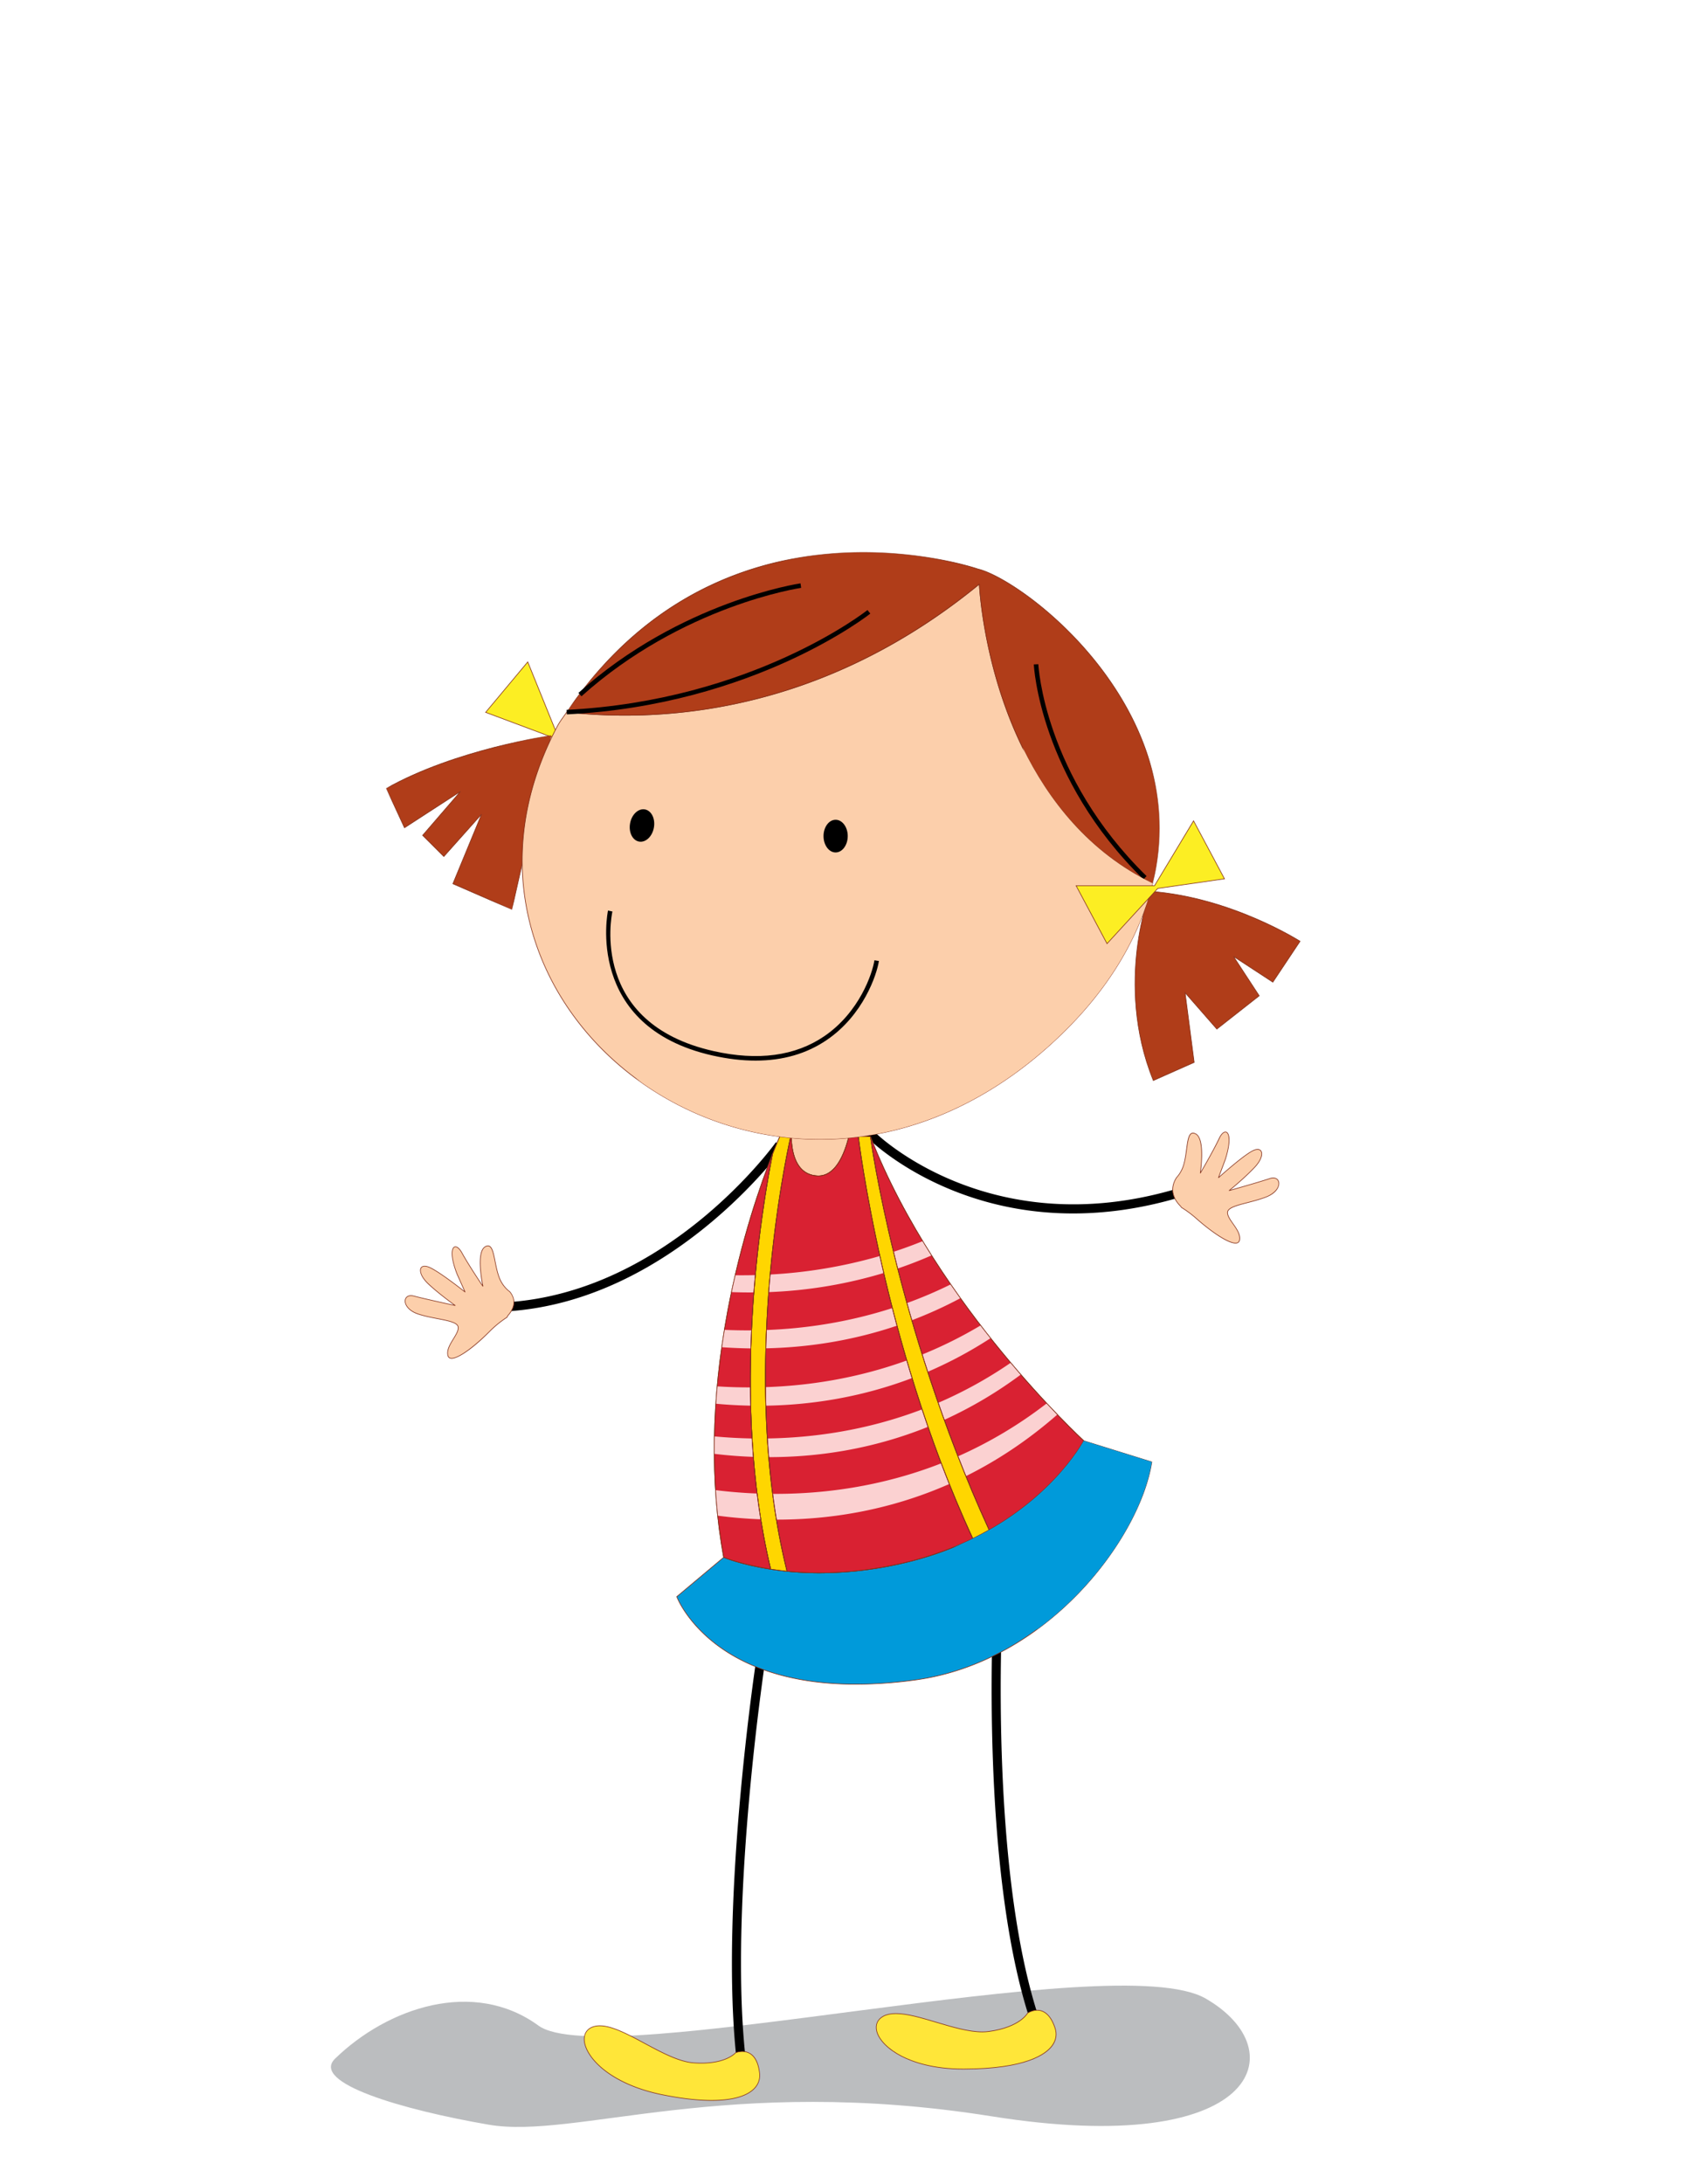 <?xml version="1.0" encoding="UTF-8"?> <svg xmlns="http://www.w3.org/2000/svg" xmlns:xlink="http://www.w3.org/1999/xlink" width="154" height="198"><defs><path id="a" d="M0 .45h15.03v15.854H0z"></path><path id="c" d="M.69.565h53.832v30.069H.689z"></path></defs><g fill="none" fill-rule="evenodd"><path d="M44.318 192.605c7.842 1.354 21.5-4.595 45.642-.755 24.142 3.842 27.606-5.962 19.377-10.686-8.227-4.725-54.619 6.745-60.505 2.458-5.885-4.287-13.684-1.623-18.44 2.995-2.264 2.195 6.084 4.636 13.926 5.988z" fill="#BBBDBF"></path><path d="M68.204 187.69a1.437 1.437 0 01-1.434-1.29c-1.513-14.32 1.882-36.58 1.986-37.037l.803.18c-.103.453-3.47 22.583-1.968 36.77.03.316.295.553.613.553v.823z" fill="#000"></path><path d="M66.73 186.077s-.929 1.132-3.809.926c-2.88-.205-6.895-3.91-9.054-3.294-2.164.617-.411 4.836 6.174 6.175 6.586 1.34 9.055-.103 8.848-1.957-.204-1.85-1.233-2.159-2.16-1.85" fill="#FFE639"></path><path d="M54.396 183.67c-.19 0-.364.022-.521.068-.577.164-.88.583-.856 1.178.033.82.687 1.821 1.752 2.674.912.728 2.566 1.715 5.273 2.266 1.709.347 3.216.52 4.49.52 1.896 0 3.248-.387 3.908-1.123.334-.374.474-.82.419-1.32-.138-1.245-.683-1.933-1.528-1.933a1.94 1.94 0 00-.588.1c-.078.086-.911.956-3.142.956-.22 0-.45-.007-.682-.025-1.347-.095-2.933-.948-4.466-1.772-1.52-.819-2.955-1.59-4.06-1.59m10.138 6.766c-1.275 0-2.789-.176-4.499-.522-2.719-.554-4.381-1.543-5.298-2.277-1.078-.863-1.741-1.879-1.774-2.716-.025-.617.3-1.07.896-1.238.165-.046.342-.072.538-.072 1.119 0 2.561.777 4.086 1.599 1.527.82 3.11 1.668 4.442 1.765.232.016.458.024.679.024 2.303 0 3.096-.932 3.103-.941l.006-.006.006-.003a1.97 1.97 0 01.615-.106c.508 0 1.395.258 1.583 1.983.06.51-.09.985-.43 1.365-.672.75-2.038 1.145-3.953 1.145" fill="#83301A"></path><path d="M94.973 183.764a1.434 1.434 0 01-1.662-.975c-4.38-13.716-3.244-36.236-3.236-36.705l.822.014c-.006.466-1.14 22.85 3.195 36.44a.62.62 0 00.715.419l.166.807z" fill="#000"></path><path d="M93.204 182.483s-.678 1.294-3.543 1.676c-2.864.382-7.54-2.435-9.532-1.394-1.994 1.043.572 4.82 7.292 4.797 6.72-.02 8.85-1.929 8.273-3.704-.576-1.77-1.647-1.866-2.49-1.375" fill="#FFE639"></path><path d="M81.254 182.562c-.456 0-.818.075-1.112.228-.53.276-.741.749-.601 1.326.197.793 1.033 1.636 2.242 2.258 1.029.529 2.837 1.16 5.582 1.16h.056c5.63-.017 7.421-1.335 7.988-2.12.343-.472.433-1.006.256-1.545-.432-1.332-1.11-1.613-1.6-1.613-.268 0-.56.086-.841.247-.03.052-.212.353-.7.698-.486.34-1.373.79-2.857.987-.18.022-.374.036-.576.036-1.241 0-2.724-.442-4.156-.869-1.365-.41-2.657-.793-3.68-.793zm6.111 5.031c-2.755 0-4.572-.637-5.61-1.168-1.222-.629-2.071-1.486-2.27-2.296-.146-.598.084-1.105.628-1.39.304-.158.679-.236 1.141-.236 1.03 0 2.325.386 3.698.796 1.429.427 2.91.866 4.14.866.198 0 .39-.01.566-.036 1.47-.195 2.35-.635 2.828-.973.516-.364.69-.683.692-.689l.003-.007.007-.003c.292-.168.596-.258.876-.258.512 0 1.213.287 1.656 1.65.182.56.09 1.114-.262 1.603-.575.791-2.38 2.123-8.037 2.141h-.056z" fill="#83301A"></path><path d="M45.975 118.876l-.05-.821c14.672-.91 24.352-14.373 24.446-14.508l.676.473c-.095.139-10.119 13.93-25.072 14.856M97.324 110.002c-11.656.002-18.409-6.636-18.49-6.72a.616.616 0 00-.873-.007l-.58-.586a1.443 1.443 0 012.035.012c.102.1 10.273 10.006 27.115 5.12l.228.789c-3.42.994-6.577 1.392-9.435 1.392" fill="#000"></path><path d="M74.14 106.596c1.6.076 2.438-1.88 2.865-3.633l-5.237-.176c-.016 1.249.227 3.706 2.371 3.809" fill="#FCCFAB"></path><path d="M71.795 102.816c-.004.632.056 1.532.373 2.294.387.923 1.05 1.414 1.971 1.457.03.003.06.003.09.003 1.53 0 2.333-1.938 2.74-3.58l-5.174-.174zm2.434 3.81l-.092-.001c-.946-.045-1.626-.548-2.02-1.492-.326-.784-.387-1.708-.381-2.347l.003-.03h.029l5.275.18-.009.033c-.407 1.67-1.224 3.658-2.805 3.658z" fill="#83301A"></path><path d="M82.373 141.583c-10.017 2.47-16.738-.412-16.738-.412l-4.255 3.568s3.688 10.027 21.678 7.545c11.938-1.646 20.306-12.76 21.403-19.757l-6.174-1.921s-4.237 8.095-15.914 10.977" fill="#009ADA"></path><path d="M61.415 144.748c.263.697 1.24 2.39 3.113 3.941 1.39 1.151 3.051 2.067 4.95 2.725 2.369.82 5.109 1.236 8.143 1.236 1.707 0 3.535-.13 5.432-.394 2.826-.388 5.59-1.329 8.218-2.793 2.36-1.318 4.558-3.023 6.534-5.07 3.504-3.634 6.04-8.17 6.626-11.847l-6.127-1.905c-.124.224-1.218 2.164-3.574 4.395-2.3 2.178-6.312 5.085-12.35 6.574a33.62 33.62 0 01-8.04 1.002c-5.162 0-8.44-1.3-8.7-1.407l-4.225 3.543zm16.206 7.96c-3.042 0-5.789-.415-8.167-1.241-1.902-.66-3.573-1.58-4.966-2.736-1.9-1.573-2.88-3.292-3.135-3.982l-.007-.02.015-.011 4.27-3.58.015.008c.033.012 3.351 1.407 8.693 1.407 2.638 0 5.337-.335 8.026-.998 6.028-1.487 10.028-4.39 12.324-6.562 2.487-2.353 3.564-4.38 3.573-4.4l.01-.021.023.007 6.2 1.929-.003.025c-.581 3.69-3.127 8.25-6.646 11.9-1.98 2.052-4.181 3.763-6.547 5.08-2.635 1.468-5.407 2.411-8.236 2.802a40.259 40.259 0 01-5.442.393z" fill="#83301A"></path><path d="M77.85 102.992l-.845-.029c-.427 1.753-1.264 3.709-2.866 3.633-2.144-.102-2.387-2.56-2.371-3.81 0 0-5.013 21.087-.386 39.652 2.836.283 6.597.229 10.99-.855a29.244 29.244 0 005.855-2.11c-8.139-17.553-10.384-36.444-10.384-36.444l.008-.037z" fill="#D92132"></path><path d="M71.404 142.412c.96.095 1.949.142 2.938.142 2.635 0 5.334-.336 8.024-.998a29.495 29.495 0 005.823-2.095c-2.321-5.01-5.63-13.369-8.235-24.785-1.558-6.84-2.133-11.596-2.139-11.644v-.004l.003-.009-.79-.026c-.738 3.003-1.93 3.635-2.8 3.635-.03 0-.06 0-.091-.002-.946-.045-1.626-.55-2.02-1.493-.286-.683-.368-1.477-.378-2.092-.253 1.132-1.286 6.025-1.872 12.613-.613 6.92-.844 17.177 1.537 26.758m2.938.2c-1 0-1.998-.048-2.963-.145h-.02l-.006-.022c-1.055-4.235-1.692-8.958-1.89-14.033-.162-4.06-.044-8.355.347-12.765.666-7.507 1.917-12.816 1.929-12.869l.056.009c-.007.632.052 1.549.373 2.323.387.923 1.049 1.413 1.971 1.457.03.002.06.002.09.002.852 0 2.02-.627 2.748-3.613l.007-.023.9.032-.01.064c.019.16.598 4.881 2.137 11.634 1.439 6.31 4.039 15.733 8.244 24.8l.01.025-.025.012a29.464 29.464 0 01-5.859 2.11 33.596 33.596 0 01-8.04 1.001" fill="#83301A"></path><path d="M71.767 102.786l-.92-.031s-.308.664-.785 1.874c-1.03 5.162-3.87 22.189-.166 37.619.466.072.954.139 1.486.19-4.627-18.566.385-39.652.385-39.652" fill="#FFD600"></path><path d="M69.922 142.222c.522.08.974.139 1.42.185-1.05-4.227-1.681-8.936-1.88-13.995-.161-4.06-.043-8.355.348-12.765.64-7.19 1.812-12.364 1.921-12.833l-.866-.03c-.051.113-.348.767-.777 1.856-.976 4.898-3.878 22.098-.166 37.582zm1.498.25l-.04-.006a26.553 26.553 0 01-1.486-.19l-.02-.003-.006-.018c-3.72-15.501-.815-32.723.164-37.632.477-1.2.785-1.875.79-1.881l.007-.018.019.001.955.033-.008.034c-.013.052-1.26 5.359-1.927 12.863-.615 6.925-.845 17.192 1.542 26.777l.01.04z" fill="#83301A"></path><path d="M70.063 104.629c-2.073 5.242-7.33 20.712-4.428 36.543 0 0 1.554.659 4.262 1.075-3.704-15.43-.865-32.456.166-37.618" fill="#D92132"></path><path d="M65.66 141.153c.162.064 1.687.668 4.198 1.06-3.63-15.174-.92-31.98.112-37.273-1.022 2.626-2.786 7.696-3.96 13.996-1.477 7.936-1.594 15.41-.35 22.217zm4.275 1.13l-.041-.007c-2.682-.412-4.256-1.07-4.27-1.076l-.017-.008-.004-.015c-1.246-6.815-1.128-14.302.351-22.253 1.22-6.553 3.08-11.775 4.08-14.305l.056.016c-.978 4.907-3.883 22.116-.165 37.606l.01.042z" fill="#83301A"></path><path d="M98.287 130.606S84.842 118.26 78.943 103.03c0 0 2.288 17.14 10.766 35.665 6.174-3.498 8.578-8.088 8.578-8.088" fill="#D92132"></path><path d="M79.006 103.273c.15 1.006.775 4.996 2.167 10.636 1.488 6.014 4.178 15.187 8.55 24.744 3.17-1.8 5.32-3.892 6.568-5.332 1.258-1.452 1.874-2.55 1.962-2.708-.26-.242-3.541-3.308-7.446-8.065-3.705-4.51-8.74-11.499-11.801-19.275zm10.69 35.461l-.012-.028c-4.382-9.572-7.076-18.76-8.566-24.784-1.613-6.528-2.198-10.846-2.203-10.89l.053-.013c3.047 7.863 8.144 14.94 11.881 19.49 4.053 4.932 7.426 8.045 7.46 8.077l.014.015-.01.02c-.022.044-2.48 4.637-8.588 8.098l-.028.015z" fill="#83301A"></path><path d="M77.85 102.992l-.007.037s2.245 18.891 10.384 36.445c.52-.252 1.01-.512 1.482-.78-8.478-18.525-10.766-35.665-10.766-35.665l-1.092-.037z" fill="#FFD600"></path><path d="M77.874 103.029c.019.16.597 4.881 2.137 11.635 1.44 6.303 4.034 15.714 8.231 24.771.475-.231.957-.485 1.43-.754-4.375-9.563-7.067-18.741-8.554-24.759-1.551-6.273-2.152-10.507-2.2-10.866l-1.044-.034v.007zm10.34 36.485l-.013-.028c-4.205-9.07-6.807-18.498-8.247-24.81-1.558-6.84-2.134-11.596-2.14-11.644v-.004l.012-.065h.025l1.117.038.003.025c.006.043.59 4.36 2.202 10.883 1.491 6.021 4.183 15.205 8.561 24.772l.014.024-.023.015c-.49.278-.993.54-1.485.78l-.026.014z" fill="#83301A"></path><path d="M70.073 135.42c.099.78.22 1.558.35 2.337 4.504.008 10.002-.728 15.67-3.23-.25-.626-.494-1.251-.728-1.874-5.55 2.173-10.906 2.797-15.292 2.767M80.931 118.578c-4.056 1.309-7.96 1.86-11.413 1.989-.025.546-.044 1.1-.059 1.66 3.582-.074 7.65-.62 11.89-2.053a168.72 168.72 0 01-.418-1.596M80.151 115.397c-.119-.525-.237-1.038-.349-1.538a44.291 44.291 0 01-9.951 1.678c-.047.52-.092 1.052-.134 1.595a41.52 41.52 0 0010.434-1.735M82.237 123.33c-4.577 1.654-8.994 2.292-12.81 2.416.006.556.017 1.116.035 1.681 3.934-.063 8.507-.702 13.255-2.503-.165-.536-.323-1.067-.48-1.594M69.596 130.398c.034.562.075 1.127.124 1.693 4.217.005 9.233-.646 14.442-2.746a101.01 101.01 0 01-.536-1.582c-5.053 1.927-9.925 2.573-14.03 2.635M68.366 117.16c.04-.533.087-1.056.133-1.57-.625.016-1.23.019-1.82.012-.116.497-.226 1.01-.336 1.53.653.023 1.327.036 2.023.028M68.054 125.77a44.52 44.52 0 01-3.004-.095 67.7 67.7 0 00-.123 1.574c.984.092 2.035.156 3.154.176a88.635 88.635 0 01-.027-1.655M68.156 120.599c-.854.006-1.672-.01-2.455-.045a89.42 89.42 0 00-.24 1.572c.836.06 1.715.098 2.63.109.019-.554.04-1.098.065-1.636M68.664 135.39a44.679 44.679 0 01-3.768-.307c.048.767.118 1.54.2 2.315a41.78 41.78 0 003.903.33 79.27 79.27 0 01-.335-2.338M68.204 130.398a44.474 44.474 0 01-3.407-.187c-.01.525-.013 1.052-.01 1.582a41.73 41.73 0 003.534.274 84.628 84.628 0 01-.117-1.669M86.882 132.02c.233.595.474 1.195.718 1.796 2.777-1.377 5.57-3.2 8.296-5.583-.3-.314-.62-.649-.962-1.016a38.895 38.895 0 01-8.052 4.803M84.139 124.357a37.874 37.874 0 005.704-3.052c-.3-.374-.6-.76-.903-1.154a38.89 38.89 0 01-5.303 2.639c.162.517.328 1.039.502 1.567M82.698 119.684a37.995 37.995 0 004.407-2.002 69.459 69.459 0 01-.88-1.25 38.974 38.974 0 01-3.97 1.694c.141.512.29 1.03.443 1.558M85.638 128.714a38.143 38.143 0 006.946-4.108c-.298-.344-.602-.7-.916-1.069a38.588 38.588 0 01-6.58 3.633c.18.511.36 1.025.55 1.544M81.42 114.994a38.801 38.801 0 003.062-1.187c-.27-.427-.54-.858-.802-1.294a42.38 42.38 0 01-2.639.966c.12.492.246.995.378 1.515" fill="#FBD1D1"></path><path d="M71.404 142.412c.96.095 1.949.142 2.938.142 2.635 0 5.334-.336 8.024-.998a29.495 29.495 0 005.823-2.095c-2.321-5.01-5.63-13.369-8.235-24.785-1.558-6.84-2.133-11.596-2.139-11.644v-.004l.003-.009-.79-.026c-.738 3.003-1.93 3.635-2.8 3.635-.03 0-.06 0-.091-.002-.946-.045-1.626-.55-2.02-1.493-.286-.683-.368-1.477-.378-2.092-.253 1.132-1.286 6.025-1.872 12.613-.613 6.92-.844 17.177 1.537 26.758m2.938.2c-1 0-1.998-.048-2.963-.145h-.02l-.006-.022c-1.055-4.235-1.692-8.958-1.89-14.033-.162-4.06-.044-8.355.347-12.765.666-7.507 1.917-12.816 1.929-12.869l.056.009c-.007.632.052 1.549.373 2.323.387.923 1.049 1.413 1.971 1.457.03.002.06.002.09.002.852 0 2.02-.627 2.748-3.613l.007-.023.9.032-.01.064c.019.16.598 4.881 2.137 11.634 1.439 6.31 4.039 15.733 8.244 24.8l.01.025-.025.012a29.464 29.464 0 01-5.859 2.11 33.596 33.596 0 01-8.04 1.001" fill="#83301A"></path><path d="M69.922 142.222c.522.08.974.139 1.42.185-1.05-4.227-1.681-8.936-1.88-13.995-.161-4.06-.043-8.355.348-12.765.64-7.19 1.812-12.364 1.921-12.833l-.866-.03c-.051.113-.348.767-.777 1.856-.976 4.898-3.878 22.098-.166 37.582zm1.498.25l-.04-.006a26.553 26.553 0 01-1.486-.19l-.02-.003-.006-.018c-3.72-15.501-.815-32.723.164-37.632.477-1.2.785-1.875.79-1.881l.007-.018.019.001.955.033-.008.034c-.013.052-1.26 5.359-1.927 12.863-.615 6.925-.845 17.192 1.542 26.777l.01.04z" fill="#83301A"></path><path d="M65.66 141.153c.162.064 1.687.668 4.198 1.06-3.63-15.174-.92-31.98.112-37.273-1.022 2.626-2.786 7.696-3.96 13.996-1.477 7.936-1.594 15.41-.35 22.217zm4.275 1.13l-.041-.007c-2.682-.412-4.256-1.07-4.27-1.076l-.017-.008-.004-.015c-1.246-6.815-1.128-14.302.351-22.253 1.22-6.553 3.08-11.775 4.08-14.305l.056.016c-.978 4.907-3.883 22.116-.165 37.606l.01.042zM79.006 103.273c.15 1.006.775 4.996 2.167 10.636 1.488 6.014 4.178 15.187 8.55 24.744 3.17-1.8 5.32-3.892 6.568-5.332 1.258-1.452 1.874-2.55 1.962-2.708-.26-.242-3.541-3.308-7.446-8.065-3.705-4.51-8.74-11.499-11.801-19.275zm10.69 35.461l-.012-.028c-4.382-9.572-7.076-18.76-8.566-24.784-1.613-6.528-2.198-10.846-2.203-10.89l.053-.013c3.047 7.863 8.144 14.94 11.881 19.49 4.053 4.932 7.426 8.045 7.46 8.077l.014.015-.01.02c-.022.044-2.48 4.637-8.588 8.098l-.028.015z" fill="#83301A"></path><path d="M77.874 103.029c.019.16.597 4.881 2.137 11.635 1.44 6.303 4.034 15.714 8.231 24.771.475-.231.957-.485 1.43-.754-4.375-9.563-7.067-18.741-8.554-24.759-1.551-6.273-2.152-10.507-2.2-10.866l-1.044-.034v.007zm10.34 36.485l-.013-.028c-4.205-9.07-6.807-18.498-8.247-24.81-1.558-6.84-2.134-11.596-2.14-11.644v-.004l.012-.065h.025l1.117.038.003.025c.006.043.59 4.36 2.202 10.883 1.491 6.021 4.183 15.205 8.561 24.772l.014.024-.023.015c-.49.278-.993.54-1.485.78l-.026.014z" fill="#83301A"></path><path d="M104.461 132.527l-6.173-1.92s-3.245 6.2-11.881 9.68c2.691-.936 6.783-1.86 8.38.404 1.248 1.765.815 4.418-.76 7.037 5.894-4.299 9.718-10.627 10.434-15.2" fill="#009ADA"></path><path d="M115.17 106.836c-1.029.343-3.703 1.097-3.703 1.097s1.371-1.097 2.332-2.126c.96-1.029.757-1.921-.138-1.509-.89.413-3.154 2.47-3.154 2.47l.618-1.647c.823-2.537 0-3.088-.55-1.92-.55 1.165-1.715 3.155-1.715 3.155s.481-3.087-.411-3.567c-.893-.48-.688 1.44-1.097 2.812-.153.506-.4.878-.646 1.152-.315.481-.727 1.497.361 2.587.039.039.057.082.087.12.413.252.868.576 1.364 1.012 1.78 1.579 3.772 2.813 3.909 1.92.138-.892-1.098-1.782-1.098-2.47 0-.684 2.058-.823 3.566-1.44 1.51-.617 1.306-1.988.276-1.646" fill="#FCCFAB"></path><path d="M107.176 109.439c.475.29.92.623 1.36 1.011 1.495 1.324 2.911 2.214 3.522 2.214.198 0 .313-.09.34-.276.073-.486-.263-.968-.59-1.434-.262-.369-.507-.718-.507-1.031 0-.458.812-.668 1.84-.934.56-.145 1.194-.31 1.744-.533.606-.247 1.164-.768 1.06-1.284-.043-.226-.219-.36-.47-.36a.947.947 0 00-.293.052c-1.02.338-3.68 1.09-3.707 1.097l-.025-.05c.012-.01 1.38-1.108 2.328-2.124.56-.6.701-1.124.589-1.379-.09-.209-.353-.241-.693-.084-.877.407-3.127 2.444-3.148 2.466l-.048-.032.618-1.647c.441-1.358.4-2.114.216-2.367-.05-.066-.106-.1-.17-.1-.172 0-.376.212-.54.57-.542 1.152-1.707 3.137-1.716 3.157l-.053-.019c.002-.03.463-3.073-.398-3.537a.524.524 0 00-.237-.072c-.358 0-.446.669-.552 1.444-.061.455-.133.972-.269 1.423a2.96 2.96 0 01-.651 1.16c-.319.494-.7 1.483.363 2.55a.444.444 0 01.06.079.447.447 0 00.027.04m4.882 3.282c-.77 0-2.4-1.2-3.56-2.226-.44-.39-.883-.72-1.358-1.01l-.008-.008c-.013-.015-.022-.031-.034-.048-.014-.024-.028-.047-.05-.068-1.094-1.094-.7-2.115-.368-2.625.297-.323.511-.709.644-1.144.134-.445.201-.96.263-1.414.113-.835.202-1.494.61-1.494.08 0 .168.028.264.08.381.205.568.872.558 1.99a12.812 12.812 0 01-.11 1.46c.266-.457 1.179-2.044 1.638-3.025.18-.384.397-.602.594-.602.084 0 .16.043.216.123.297.404.088 1.515-.206 2.42l-.576 1.537c.427-.383 2.288-2.032 3.075-2.395a.984.984 0 01.406-.106c.175 0 .303.077.364.219.143.332-.092.898-.599 1.44-.794.852-1.882 1.761-2.226 2.042.558-.158 2.685-.763 3.566-1.059a.99.99 0 01.314-.054c.277 0 .479.155.527.406.079.401-.23.995-1.095 1.348-.554.227-1.19.392-1.75.537-.963.25-1.796.465-1.796.878 0 .294.239.636.492.998.335.475.681.968.604 1.477-.034.21-.171.323-.399.323" fill="#83301A"></path><path fill="#FCEE23" d="M50.536 66.595l6.776 1.072-3.819 4.572-3.078-5.28-6.372-2.384 3.82-4.573z"></path><path d="M44.092 64.562l6.343 2.373.005.009 3.059 5.245 3.76-4.502-6.743-1.067-.008-.014-2.653-6.547-3.763 4.503zm9.398 7.727l-.02-.035-3.074-5.272-6.402-2.395.028-.03 3.85-4.61.019.044 2.664 6.577 6.813 1.079-3.878 4.642z" fill="#83301A"></path><path d="M104.326 80.802s-3.292 8.37.273 17.15l3.707-1.645-.824-6.313 2.88 3.292 3.843-3.017-2.333-3.569 3.568 2.334 2.469-3.704s-6.172-3.98-13.583-4.528" fill="#B03D19"></path><path d="M104.346 80.832c-.084.222-.84 2.27-1.191 5.257-.346 2.901-.368 7.304 1.46 11.825l3.657-1.625-.833-6.385.063.07 2.865 3.273 3.8-2.985-2.318-3.546.039-.04 3.544 2.318 2.436-3.656c-.437-.274-6.452-3.976-13.522-4.506zm.238 17.16l-.01-.029c-1.846-4.54-1.822-8.969-1.478-11.883.373-3.156 1.194-5.269 1.202-5.29l.01-.02.02.003c7.331.543 13.535 4.492 13.597 4.532l.025.016-.018.024-2.484 3.73-3.477-2.274 2.272 3.474-.02.017-3.865 3.035-2.835-3.243.813 6.24-3.752 1.667z" fill="#83301A"></path><path d="M49.992 66.67s-8.643 1.234-14.954 4.8l1.647 3.57 5.076-3.293-3.43 3.979 1.92 1.92 3.43-3.842-2.608 6.311 5.352 2.333 3.567-15.778z" fill="#B03D19"></path><g transform="translate(35 66.185)"><mask id="b" fill="#fff"><use xlink:href="#a"></use></mask><path d="M6.11 13.914l5.294 2.309L14.956.519C14.296.62 6.083 1.91.074 5.3L1.696 8.81l5.049-3.273.04.044-3.416 3.958 1.881 1.879 3.41-3.819.048.03-2.597 6.285zm5.335 2.39l-.033-.016-5.377-2.344.012-.026 2.541-6.153-3.334 3.737-1.965-1.96.018-.02 3.3-3.826-4.936 3.2L0 5.274l.023-.014C6.266 1.732 14.903.468 14.989.456l.04-.006-.01.042-3.574 15.812z" fill="#83301A" mask="url(#b)"></path></g><path d="M88.819 52.949C74.396 64.777 59.797 65.484 51.4 64.553c-.286.426-.61.825-.858 1.295-13.72 25.931 19.894 50.901 44.454 29.085 5.624-4.995 8.374-10.18 9.54-14.861-14.895-7.23-15.717-27.123-15.717-27.123" fill="#FCCFAB"></path><path d="M51.415 64.585c-.084.126-.176.251-.264.373-.203.286-.412.579-.584.902-2.242 4.236-3.306 8.59-3.165 12.94.127 3.975 1.306 7.921 3.407 11.41 2.331 3.87 5.727 7.133 9.819 9.435a28.05 28.05 0 0013.724 3.6h.003c7.354 0 14.484-2.881 20.62-8.334 4.967-4.41 8.172-9.397 9.526-14.823-3.39-1.652-6.33-4.102-8.728-7.287-1.923-2.552-3.507-5.577-4.708-8.992-1.926-5.477-2.238-10.228-2.271-10.801-5.322 4.355-11.127 7.56-17.254 9.53a48.58 48.58 0 01-20.125 2.047m22.94 38.719h-.003a28.108 28.108 0 01-13.753-3.61c-4.102-2.306-7.505-5.575-9.838-9.453-2.107-3.499-3.287-7.454-3.418-11.438-.14-4.36.924-8.725 3.173-12.97.172-.327.382-.622.59-.908.089-.126.184-.257.27-.387l.011-.016.017.002c1.724.192 3.492.29 5.252.29h.002a48.57 48.57 0 0014.864-2.331c6.138-1.972 11.95-5.187 17.28-9.557l.046-.037.002.058c0 .05.228 5.038 2.27 10.844 1.2 3.41 2.78 6.429 4.7 8.977 2.399 3.182 5.336 5.63 8.728 7.277l.02.01-.005.023c-1.355 5.447-4.567 10.453-9.55 14.877-6.147 5.462-13.292 8.349-20.658 8.349" fill="#83301A"></path><path d="M88.684 51.577S65.625 43.557 51.4 64.553c8.397.931 22.995.224 37.419-11.604 0 0 .822 19.893 15.716 27.123 3.878-15.579-11.525-27.44-15.85-28.495" fill="#B03D19"></path><g transform="translate(50.662 49.48)"><mask id="d" fill="#fff"><use xlink:href="#c"></use></mask><path d="M38.186 3.41l.002.058c0 .05.229 5.038 2.27 10.844 1.2 3.41 2.781 6.429 4.701 8.977 2.39 3.172 5.316 5.616 8.697 7.261.736-2.986.805-6.024.198-9.028-.527-2.625-1.569-5.233-3.092-7.755-2.268-3.747-5.075-6.466-7.033-8.086-2.195-1.82-4.518-3.214-5.914-3.556-.046-.014-4.392-1.502-10.377-1.502C19.858.623 8.89 3.127.79 15.052a48.528 48.528 0 0020.07-2.049c6.138-1.971 11.95-5.187 17.28-9.556l.046-.037zm15.709 27.224l-.034-.015c-3.403-1.651-6.345-4.106-8.75-7.298-1.923-2.55-3.507-5.577-4.709-8.99-1.925-5.478-2.237-10.23-2.27-10.802-5.321 4.356-11.128 7.561-17.254 9.53A48.58 48.58 0 01.736 15.104l-.047-.006.025-.04C8.831 3.08 19.835.564 27.638.564c5.995 0 10.351 1.491 10.395 1.506 1.4.341 3.729 1.742 5.933 3.566 1.96 1.623 4.774 4.346 7.045 8.101 1.528 2.528 2.571 5.141 3.1 7.773.612 3.024.54 6.082-.21 9.09l-.006.034z" fill="#83301A" mask="url(#d)"></path></g><path d="M68.529 96.145c-1.228.003-2.528-.153-3.9-.46-11.648-2.618-9.51-13.039-9.487-13.142l.4.087c-.087.41-2.064 10.126 9.176 12.652 4.025.905 7.405.45 10.042-1.349 3.198-2.182 4.366-5.706 4.545-6.882l.408.063c-.188 1.224-1.402 4.895-4.723 7.158-1.828 1.25-3.993 1.873-6.461 1.873M76.885 75.793c0 .818-.494 1.483-1.1 1.483-.605 0-1.096-.665-1.096-1.483 0-.818.491-1.481 1.097-1.481.605 0 1.1.663 1.1 1.481M59.303 75.03c-.148.807-.748 1.37-1.347 1.26-.595-.109-.958-.85-.81-1.655.145-.805.749-1.368 1.345-1.26.598.11.96.85.812 1.656" fill="#000"></path><path d="M46.234 117.096a2.9 2.9 0 01-.975-1.328c-.495-1.345-.408-3.274-1.27-2.74-.859.535-.186 3.587-.186 3.587s-1.289-1.913-1.909-3.043c-.621-1.132-1.41-.532-.427 1.95l.718 1.605s-2.389-1.911-3.305-2.267c-.915-.356-1.064.546-.044 1.515 1.023.965 2.462 1.975 2.462 1.975s-2.718-.586-3.768-.863c-1.048-.28-1.166 1.104.379 1.625 1.544.523 3.605.532 3.649 1.217.044.685-1.133 1.651-.94 2.533.19.882 2.099-.474 3.783-2.16a9.253 9.253 0 011.59-1.292.451.451 0 01.105-.19c.892-1.01.406-1.81.138-2.124" fill="#FCCFAB"></path><path d="M37.272 117.48c-.27 0-.453.14-.492.373-.065.4.305.95 1.138 1.23.563.192 1.204.316 1.774.425 1.043.203 1.866.363 1.895.819.02.312-.205.674-.44 1.06-.298.486-.606.987-.502 1.469.037.17.141.254.32.254.593 0 1.964-.977 3.416-2.43a9.4 9.4 0 011.584-1.29.558.558 0 01.108-.189c.294-.332.894-1.2.14-2.087a2.909 2.909 0 01-.979-1.336c-.163-.442-.266-.954-.356-1.405-.15-.755-.28-1.406-.623-1.406a.497.497 0 00-.25.086c-.832.518-.182 3.525-.174 3.556l-.054.022c-.013-.02-1.296-1.927-1.909-3.045-.184-.335-.394-.535-.563-.535-.066 0-.125.035-.171.1-.173.26-.173 1.016.358 2.361l.718 1.604-.044.035c-.025-.02-2.395-1.913-3.297-2.264a.982.982 0 00-.353-.078c-.166 0-.278.068-.329.194-.102.258.063.777.67 1.35 1.008.955 2.443 1.964 2.456 1.974l-.022.051c-.027-.006-2.73-.588-3.767-.864a1.091 1.091 0 00-.252-.034m3.694 5.688c-.205 0-.335-.102-.376-.299-.113-.504.205-1.018.508-1.512.231-.377.45-.733.43-1.027-.022-.412-.87-.574-1.847-.764-.57-.11-1.215-.235-1.783-.426-.862-.292-1.242-.872-1.173-1.295.041-.261.25-.424.547-.424.081 0 .174.013.266.038.902.238 3.062.71 3.627.833-.361-.26-1.503-1.097-2.349-1.896-.623-.592-.792-1.137-.683-1.416.095-.234.38-.294.757-.147.807.313 2.768 1.843 3.218 2.198l-.67-1.496c-.538-1.368-.534-2.144-.35-2.416.056-.083.13-.126.217-.126.195 0 .418.206.614.565.521.952 1.53 2.477 1.824 2.918-.05-.26-.154-.843-.198-1.452-.082-1.112.064-1.792.429-2.02a.544.544 0 01.28-.096c.391 0 .52.641.68 1.454.09.449.193.958.355 1.397.25.675.661 1.088.963 1.314.265.311.774 1.135-.135 2.168a.466.466 0 00-.099.176l-.004.01-.008.006a9.3 9.3 0 00-1.584 1.288c-1.802 1.807-2.99 2.447-3.456 2.447" fill="#83301A"></path><path d="M103.702 79.714c-9.417-9.212-9.94-19.383-9.941-19.485l.412-.016c.002.099.52 10.115 9.814 19.206l-.285.295zM51.41 64.76l-.019-.411c16.865-.84 27.184-8.965 27.285-9.046l.258.321c-.103.083-10.517 8.29-27.524 9.135M52.737 63.12l-.277-.308c9.272-8.315 20.037-9.914 20.143-9.93l.057.409c-.107.014-10.752 1.6-19.923 9.828" fill="#000"></path><path d="M92.756 67.774c1.923 6.608 5.706 15.255-2.975 25.513-9.056 10.702-23.231 9.96-32.147 4.445 9.752 7.268 24.749 8.404 37.363-2.8 5.622-4.994 8.372-10.178 9.538-14.86-5.805-2.817-9.465-7.558-11.78-12.298" fill="#FCCFAB"></path><path fill="#FCEE23" d="M104.711 80.289l3.539-5.879 2.803 5.257-6.05.87-4.602 5.009-2.802-5.255z"></path><path d="M97.646 80.32l2.762 5.176 4.581-4.985.012-.002 6.009-.865-2.76-5.175-3.523 5.848-7.08.002zm2.748 5.276l-.019-.036-2.826-5.299 7.145-.002 3.557-5.908.024.045 2.825 5.293-6.081.876-4.625 5.031z" fill="#83301A"></path></g></svg> 